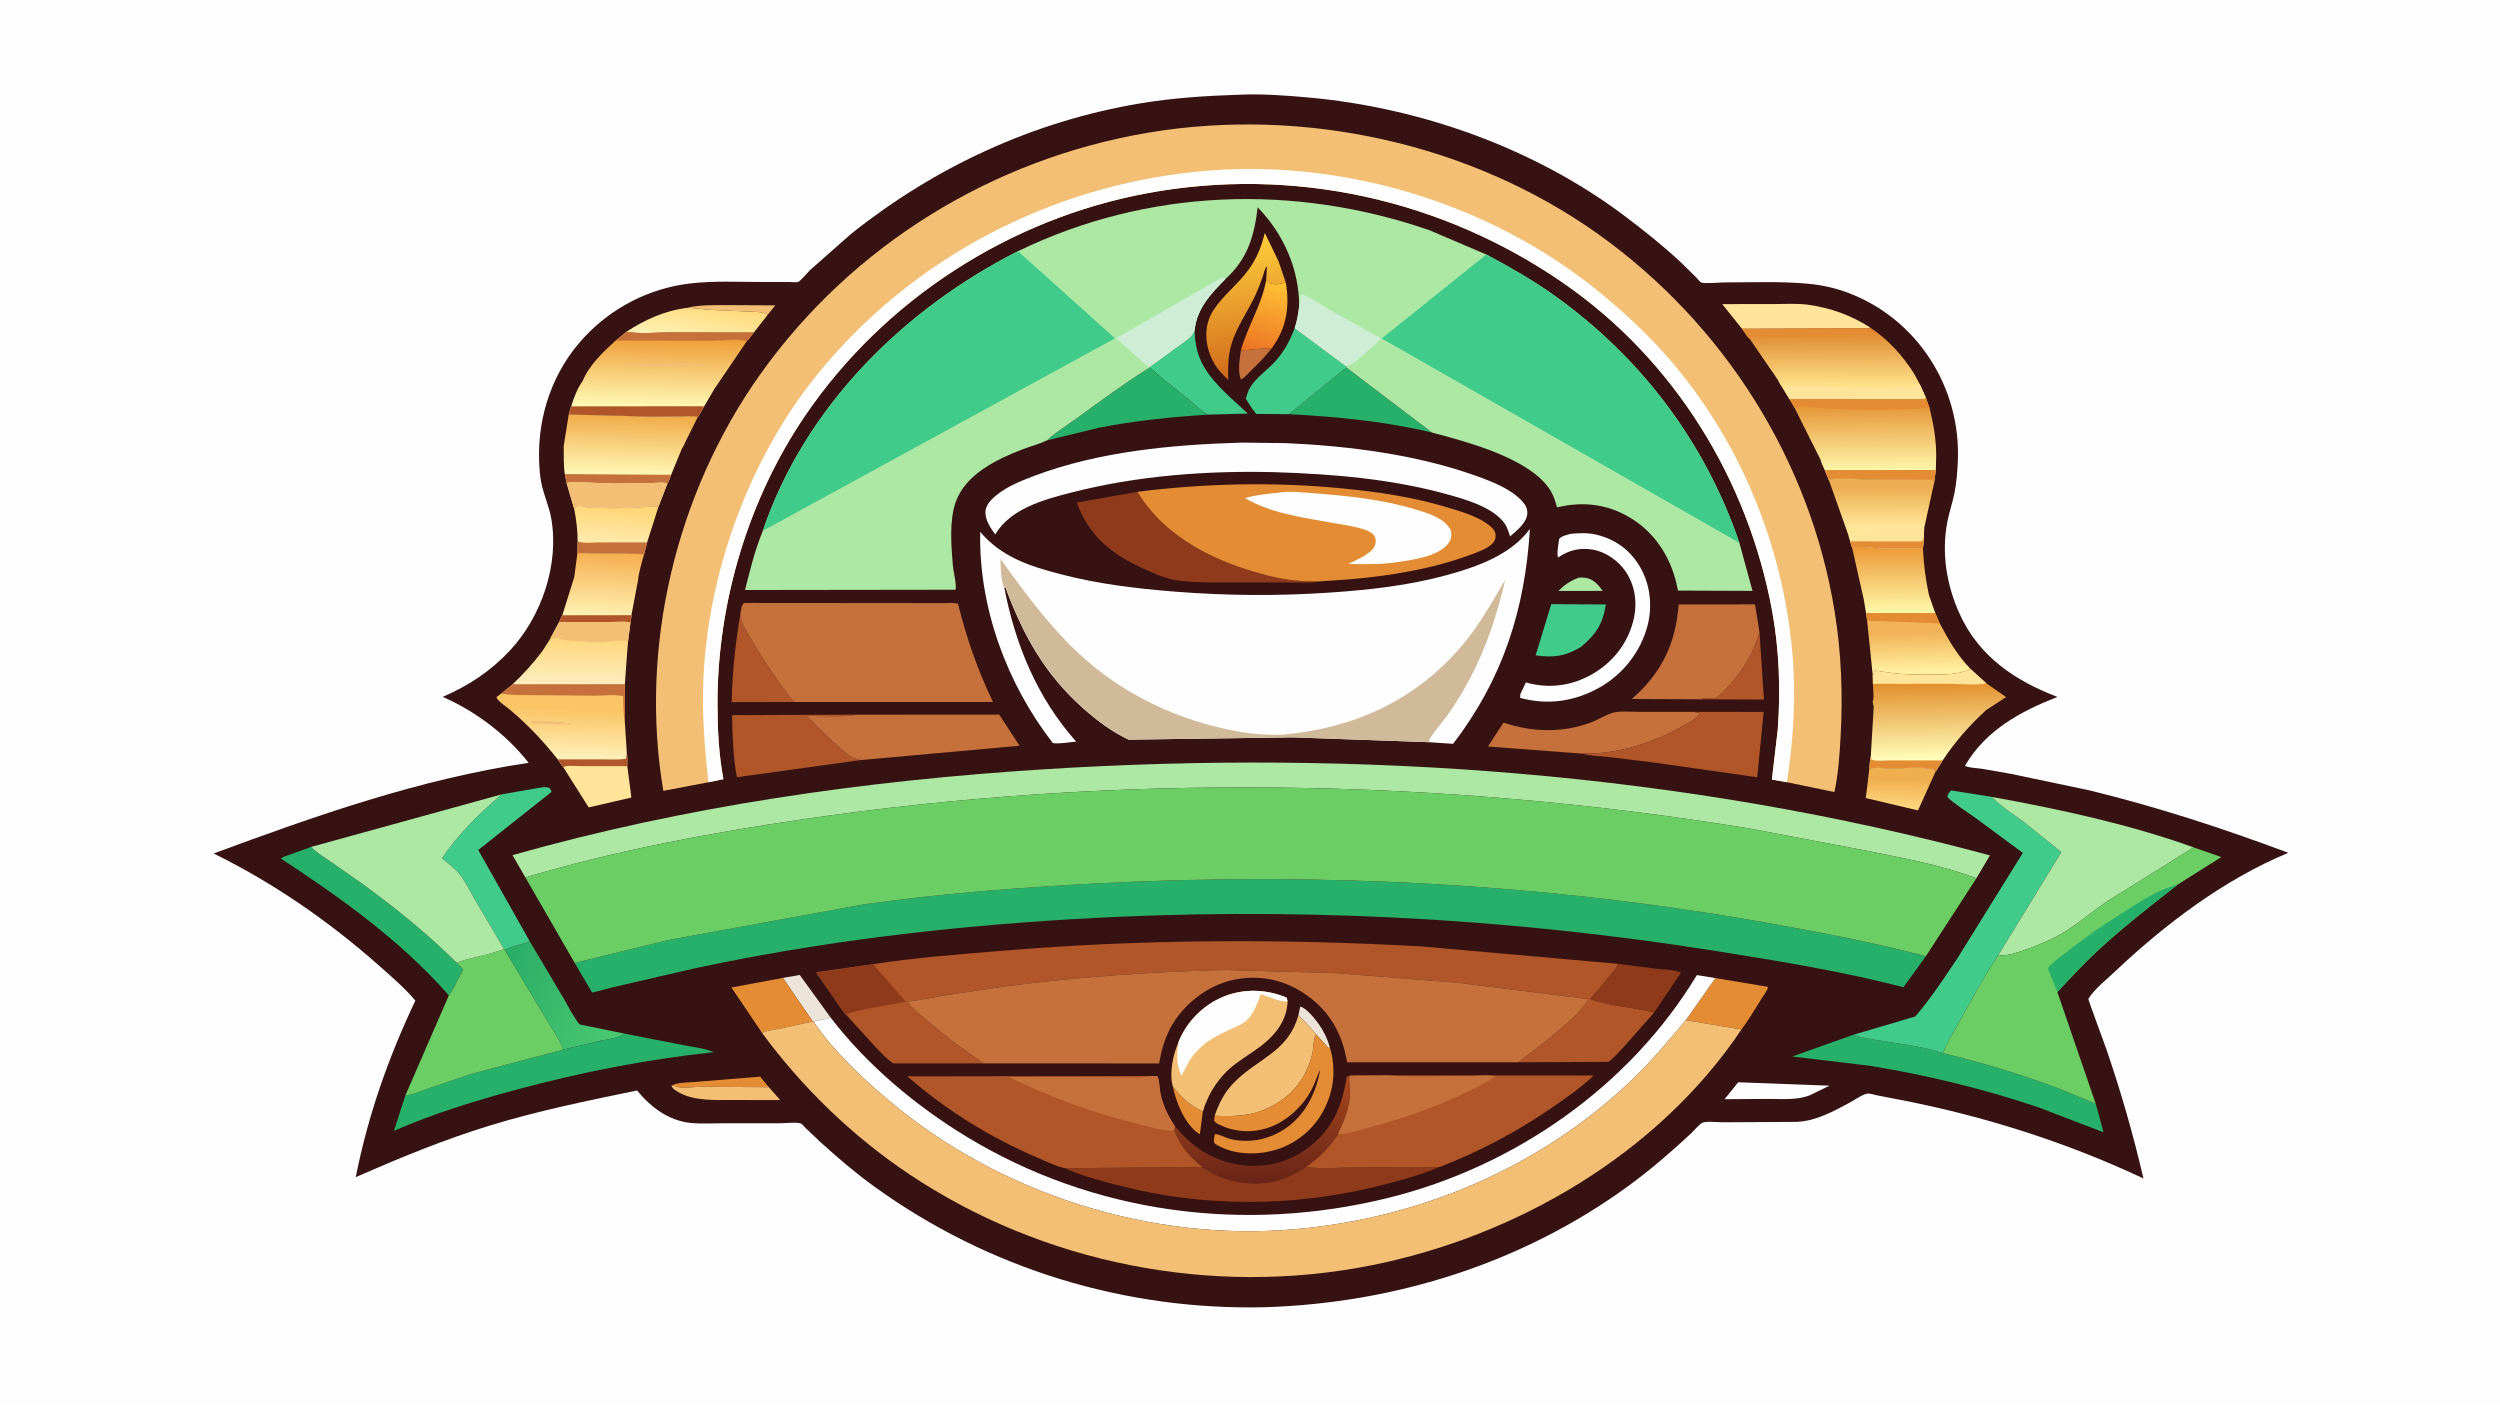 <svg version="1.1" xmlns="http://www.w3.org/2000/svg" style="display: block;" viewBox="0 0 2048 1152" width="1820" height="1024">
<defs>
	<linearGradient id="Gradient1" gradientUnits="userSpaceOnUse" x1="1029.93" y1="289.337" x2="1046.33" y2="230.695">
		<stop class="stop0" offset="0" stop-opacity="1" stop-color="rgb(235,115,35)"/>
		<stop class="stop1" offset="1" stop-opacity="1" stop-color="rgb(255,194,52)"/>
	</linearGradient>
	<linearGradient id="Gradient2" gradientUnits="userSpaceOnUse" x1="1553.27" y1="638.274" x2="1552.62" y2="660.516">
		<stop class="stop0" offset="0" stop-opacity="1" stop-color="rgb(240,175,78)"/>
		<stop class="stop1" offset="1" stop-opacity="1" stop-color="rgb(255,213,125)"/>
	</linearGradient>
	<linearGradient id="Gradient3" gradientUnits="userSpaceOnUse" x1="573.59" y1="249.591" x2="568.52" y2="278.775">
		<stop class="stop0" offset="0" stop-opacity="1" stop-color="rgb(255,219,125)"/>
		<stop class="stop1" offset="1" stop-opacity="1" stop-color="rgb(255,241,179)"/>
	</linearGradient>
	<linearGradient id="Gradient4" gradientUnits="userSpaceOnUse" x1="1036.83" y1="966.973" x2="1034.4" y2="891.238">
		<stop class="stop0" offset="0" stop-opacity="1" stop-color="rgb(106,37,24)"/>
		<stop class="stop1" offset="1" stop-opacity="1" stop-color="rgb(163,69,28)"/>
	</linearGradient>
	<linearGradient id="Gradient5" gradientUnits="userSpaceOnUse" x1="1028.02" y1="305.409" x2="1010.94" y2="195.909">
		<stop class="stop0" offset="0" stop-opacity="1" stop-color="rgb(208,106,27)"/>
		<stop class="stop1" offset="1" stop-opacity="1" stop-color="rgb(255,207,60)"/>
	</linearGradient>
	<linearGradient id="Gradient6" gradientUnits="userSpaceOnUse" x1="407.488" y1="797.785" x2="509.324" y2="841.599">
		<stop class="stop0" offset="0" stop-opacity="1" stop-color="rgb(41,173,103)"/>
		<stop class="stop1" offset="1" stop-opacity="1" stop-color="rgb(74,201,113)"/>
	</linearGradient>
	<linearGradient id="Gradient7" gradientUnits="userSpaceOnUse" x1="504.544" y1="415.585" x2="502.115" y2="444.216">
		<stop class="stop0" offset="0" stop-opacity="1" stop-color="rgb(255,214,119)"/>
		<stop class="stop1" offset="1" stop-opacity="1" stop-color="rgb(255,234,172)"/>
	</linearGradient>
	<linearGradient id="Gradient8" gradientUnits="userSpaceOnUse" x1="494.832" y1="452.464" x2="492.266" y2="504.541">
		<stop class="stop0" offset="0" stop-opacity="1" stop-color="rgb(246,174,78)"/>
		<stop class="stop1" offset="1" stop-opacity="1" stop-color="rgb(255,242,179)"/>
	</linearGradient>
	<linearGradient id="Gradient9" gradientUnits="userSpaceOnUse" x1="1550.76" y1="447.726" x2="1551.22" y2="501.283">
		<stop class="stop0" offset="0" stop-opacity="1" stop-color="rgb(236,152,53)"/>
		<stop class="stop1" offset="1" stop-opacity="1" stop-color="rgb(255,248,168)"/>
	</linearGradient>
	<linearGradient id="Gradient10" gradientUnits="userSpaceOnUse" x1="1570.03" y1="518.007" x2="1570.88" y2="548.94">
		<stop class="stop0" offset="0" stop-opacity="1" stop-color="rgb(242,179,87)"/>
		<stop class="stop1" offset="1" stop-opacity="1" stop-color="rgb(255,239,159)"/>
	</linearGradient>
	<linearGradient id="Gradient11" gradientUnits="userSpaceOnUse" x1="1542.99" y1="399.936" x2="1543.05" y2="431.035">
		<stop class="stop0" offset="0" stop-opacity="1" stop-color="rgb(237,175,82)"/>
		<stop class="stop1" offset="1" stop-opacity="1" stop-color="rgb(255,230,153)"/>
	</linearGradient>
	<linearGradient id="Gradient12" gradientUnits="userSpaceOnUse" x1="467.376" y1="522.151" x2="466.816" y2="560.667">
		<stop class="stop0" offset="0" stop-opacity="1" stop-color="rgb(255,214,123)"/>
		<stop class="stop1" offset="1" stop-opacity="1" stop-color="rgb(254,238,192)"/>
	</linearGradient>
	<linearGradient id="Gradient13" gradientUnits="userSpaceOnUse" x1="466.523" y1="580.374" x2="465.488" y2="619.226">
		<stop class="stop0" offset="0" stop-opacity="1" stop-color="rgb(251,196,100)"/>
		<stop class="stop1" offset="1" stop-opacity="1" stop-color="rgb(255,238,181)"/>
	</linearGradient>
	<linearGradient id="Gradient14" gradientUnits="userSpaceOnUse" x1="1586.68" y1="557.867" x2="1588.06" y2="622.063">
		<stop class="stop0" offset="0" stop-opacity="1" stop-color="rgb(226,140,40)"/>
		<stop class="stop1" offset="1" stop-opacity="1" stop-color="rgb(255,255,187)"/>
	</linearGradient>
	<linearGradient id="Gradient15" gradientUnits="userSpaceOnUse" x1="1502.44" y1="268.061" x2="1502.55" y2="317.095">
		<stop class="stop0" offset="0" stop-opacity="1" stop-color="rgb(221,129,40)"/>
		<stop class="stop1" offset="1" stop-opacity="1" stop-color="rgb(255,228,140)"/>
	</linearGradient>
	<linearGradient id="Gradient16" gradientUnits="userSpaceOnUse" x1="1527.82" y1="331.411" x2="1528.39" y2="384.587">
		<stop class="stop0" offset="0" stop-opacity="1" stop-color="rgb(229,149,53)"/>
		<stop class="stop1" offset="1" stop-opacity="1" stop-color="rgb(255,245,169)"/>
	</linearGradient>
	<linearGradient id="Gradient17" gradientUnits="userSpaceOnUse" x1="516.321" y1="339.443" x2="514.898" y2="388.505">
		<stop class="stop0" offset="0" stop-opacity="1" stop-color="rgb(241,170,70)"/>
		<stop class="stop1" offset="1" stop-opacity="1" stop-color="rgb(255,248,182)"/>
	</linearGradient>
	<linearGradient id="Gradient18" gradientUnits="userSpaceOnUse" x1="539.721" y1="276.337" x2="538.303" y2="333.713">
		<stop class="stop0" offset="0" stop-opacity="1" stop-color="rgb(239,157,54)"/>
		<stop class="stop1" offset="1" stop-opacity="1" stop-color="rgb(255,250,182)"/>
	</linearGradient>
</defs>
<path transform="translate(0,0)" fill="rgb(254,254,254)" d="M -0 -0 L 2048 0 L 2048 1152 L -0 1152 L -0 -0 z"/>
<path transform="translate(0,0)" fill="rgb(55,18,18)" d="M 1014.72 77.457 C 1033.42 76.579 1052.92 78.022 1071.56 79.689 C 1163.13 87.88 1256.7 121.064 1330.5 176.486 C 1346.38 188.413 1361.78 200.666 1376.35 214.189 L 1389.04 226.62 C 1390.08 227.665 1392.5 230.761 1393.6 231.252 C 1396.37 232.484 1408.44 231.222 1412.01 231.222 C 1435.26 231.223 1459.09 230.152 1482.25 232.396 C 1493.18 233.454 1504.15 235.995 1514.41 239.897 C 1570.8 261.357 1606.35 317.216 1603.87 377.255 C 1603.5 386.212 1602.8 395.505 1600.99 404.295 C 1599.39 412.029 1596.79 419.534 1595.28 427.292 C 1590.34 452.739 1594.6 478.949 1605.15 502.383 C 1621.02 537.603 1650.54 557.448 1685.45 570.775 C 1655.39 582.536 1626.44 598.149 1609.71 627.243 C 1613.26 628.983 1619.29 629.001 1623.25 629.582 L 1647.5 633.834 L 1710.92 647.149 C 1767.18 660.838 1820.48 678.267 1874.62 698.487 C 1822.06 720.194 1773.58 756.983 1732.48 795.838 C 1725.56 802.386 1715.82 810.045 1710.78 818.075 C 1710.46 818.587 1723.85 854.375 1725.67 859.7 C 1737.58 894.565 1747.58 929.363 1755.91 965.233 C 1692.34 935.388 1624.83 913.98 1555.92 900.697 L 1537.38 897.105 C 1535.41 896.716 1532.17 895.607 1530.22 895.695 C 1526.52 895.863 1518.93 901.13 1515.63 902.915 C 1502.11 910.245 1487.72 918.187 1472 918.896 L 1411.66 919.246 C 1407.69 919.255 1397.76 918.153 1394.59 919.62 C 1392.07 920.785 1387.84 925.985 1385.66 928.022 C 1369.17 943.442 1351.87 958.36 1333.6 971.664 C 1247.23 1034.56 1143.49 1067.19 1037.21 1070.71 C 922.019 1073.71 809.337 1039.26 716.015 971.746 C 700.407 960.456 685.681 947.812 671.436 934.85 L 660.085 924.07 C 659.231 923.239 657.231 920.731 656.232 920.301 C 652.874 918.857 643.39 920.054 639.235 920.057 L 591.698 920.062 C 583.474 920.053 574.742 920.604 566.583 919.859 C 547.947 918.158 533.358 907.09 521.869 893.169 C 481.21 901.6 440.775 909.802 401 921.995 C 363.355 933.535 327.45 948.396 291.441 964.16 C 301.513 913.387 318.103 866.31 340.251 819.575 C 331.529 809.148 320.627 799.865 310.458 790.86 C 269.489 754.578 224.141 723.205 175.003 699.037 C 259.386 667.827 343.657 638.112 433.07 624.759 C 414.864 601.658 389.604 582.463 362.648 570.761 C 384.033 561.454 401.882 549.778 417.871 532.605 C 443.686 504.88 458.373 461.861 451.489 424.109 C 449.885 415.309 446.297 407.125 444.108 398.5 C 442.381 391.7 441.891 384.424 441.65 377.438 C 440.366 340.1 453.019 303.486 478.691 276.039 C 501.386 251.774 531.714 236.203 564.7 232.148 C 584.32 229.736 604.909 230.887 624.696 230.868 L 646.167 230.855 C 648.133 230.854 652.106 231.384 653.89 230.853 C 655.294 230.436 662.085 222.56 663.548 221.166 L 697.019 191.597 C 766.005 136.533 846.217 99.376 933.479 84.647 C 960.417 80.1 987.457 78.354 1014.72 77.457 z"/>
<path transform="translate(0,0)" fill="rgb(237,228,217)" d="M 1063.61 831.591 L 1065.13 824.5 C 1070.01 825.309 1077.32 834.603 1080.13 838.5 C 1084.27 844.271 1087.54 850.97 1089.45 857.828 L 1088.37 858.446 L 1078.11 847.193 C 1073.66 841.495 1068.84 836.57 1063.61 831.591 z"/>
<path transform="translate(0,0)" fill="rgb(173,231,164)" d="M 1293.47 473.02 C 1295.22 472.949 1296.97 472.952 1298.71 473.201 C 1305.55 474.182 1309.01 478.732 1312.94 483.871 L 1298.56 483.967 L 1276.65 483.958 C 1281.76 478.829 1286.63 475.52 1293.47 473.02 z"/>
<path transform="translate(0,0)" fill="rgb(242,191,117)" d="M 562.904 252.061 C 572.776 249.626 583.049 249.859 593.151 249.799 L 635.147 250.023 L 629.045 257.519 C 624.451 255.21 618.551 255.364 613.529 255.083 L 583 253.797 C 576.166 253.388 569.885 252.207 562.904 252.061 z"/>
<path transform="translate(0,0)" fill="rgb(227,140,51)" d="M 960.735 889.691 C 967.654 898.895 974.808 905.485 985.418 910.294 L 982.916 929.04 L 982.309 928.717 C 970.579 921.171 963.374 902.696 960.735 889.691 z"/>
<path transform="translate(0,0)" fill="rgb(198,113,60)" d="M 1016.46 287.085 C 1024.53 286.515 1033.58 284.848 1041.57 285.51 C 1036.43 291.996 1030.73 297.739 1024.82 303.51 C 1022.3 305.979 1019.62 309.158 1016.5 310.802 C 1013.75 303.664 1015.6 294.49 1016.46 287.085 z"/>
<path transform="translate(0,0)" fill="rgb(227,140,51)" d="M 550.044 889.138 C 554.855 886.456 564.529 886.656 570.2 886.121 L 622.691 881.85 L 629.838 890.51 L 573.995 890.122 C 570.447 890.155 558.784 891.634 556 890.524 C 553.636 889.582 552.675 889.348 550.044 889.138 z"/>
<path transform="translate(0,0)" fill="rgb(237,228,217)" d="M 641.331 800.965 L 655.156 798.541 L 680.577 833.617 L 666.467 836.721 L 665.796 836.594 L 641.331 800.965 z"/>
<path transform="translate(0,0)" fill="rgb(242,191,117)" d="M 550.044 889.138 C 552.675 889.348 553.636 889.582 556 890.524 C 558.784 891.634 570.447 890.155 573.995 890.122 L 629.838 890.51 L 639.137 901.051 L 600.731 900.981 C 586.624 900.937 568.762 902.025 556.091 894.737 C 553.673 893.346 550.769 891.864 550.044 889.138 z"/>
<path transform="translate(0,0)" fill="rgb(254,254,254)" d="M 1423.92 886.464 L 1498.74 889.248 L 1482.54 897.142 C 1472.08 901.219 1459.66 900.096 1448.64 900.084 L 1412.75 900.334 L 1423.92 886.464 z"/>
<path transform="translate(0,0)" fill="rgb(177,86,40)" d="M 1441.43 518.204 L 1444.98 572.93 L 1394.23 572.73 L 1394.56 572.125 L 1405.58 571.819 C 1423.57 556.55 1433.91 540.439 1441.43 518.204 z"/>
<path transform="translate(0,0)" fill="url(#Gradient1)" d="M 1037.26 229.58 C 1041.05 232.352 1043.01 233.304 1047.85 232.475 L 1053.31 231.22 C 1056.61 250.615 1054.11 267.969 1042.41 284.36 L 1041.57 285.51 C 1033.58 284.848 1024.53 286.515 1016.46 287.085 C 1022.09 267.021 1033.27 250.353 1037.26 229.58 z"/>
<path transform="translate(0,0)" fill="rgb(255,228,154)" d="M 461.345 628.171 C 463.813 626.619 471.263 627.404 474.262 627.398 L 513.874 627.424 L 517.231 653.187 L 482.254 661.295 L 461.345 628.171 z"/>
<path transform="translate(0,0)" fill="url(#Gradient2)" d="M 1531.36 629.554 C 1537.03 628.18 1543.51 629.388 1549.33 629.385 C 1560.42 629.378 1573.18 627.672 1584 630.074 L 1585.67 631.831 L 1571.2 663.747 L 1528.46 653.62 L 1531.36 629.554 z"/>
<path transform="translate(0,0)" fill="rgb(177,86,40)" d="M 650.658 574.915 L 599.411 575.028 C 599.843 550.43 602.478 527.283 606.454 502.996 C 606.576 509.529 611.454 516.542 614.6 522.129 C 621.93 535.145 629.942 547.456 638.74 559.515 C 642.458 564.611 646.261 570.407 650.658 574.915 z"/>
<path transform="translate(0,0)" fill="rgb(227,140,51)" d="M 1405.22 801.111 L 1448.35 808.284 C 1448.06 811.115 1444.48 815.7 1442.92 818.162 C 1437.68 826.45 1432.54 835.428 1426.62 843.213 L 1380.97 835.613 L 1405.22 801.111 z"/>
<path transform="translate(0,0)" fill="url(#Gradient3)" d="M 512.985 271.783 C 527.926 261.873 544.941 254.196 562.904 252.061 C 569.885 252.207 576.166 253.388 583 253.797 L 613.529 255.083 C 618.551 255.364 624.451 255.21 629.045 257.519 L 617.489 272.362 L 548.619 272.24 C 537.008 272.294 524.411 273.49 512.985 271.783 z"/>
<path transform="translate(0,0)" fill="rgb(65,203,139)" d="M 1270.77 494.796 L 1315.51 495.007 C 1313.02 511.12 1307.49 519.351 1295.18 529.797 C 1282.26 537.528 1272.64 538.911 1258.02 536.671 L 1270.77 494.796 z"/>
<path transform="translate(0,0)" fill="rgb(227,140,51)" d="M 624.226 845.973 L 599.188 808.815 L 641.331 800.965 L 665.796 836.594 L 638.684 842.585 C 634.437 843.417 627.963 843.986 624.226 845.973 z"/>
<path transform="translate(0,0)" fill="rgb(143,58,26)" d="M 1325.22 789.406 L 1357.63 793.529 C 1363.51 794.22 1371.75 794.306 1377.15 796.599 L 1355.02 829.382 C 1338.09 824.83 1318.59 824.313 1302.42 818.151 C 1308.34 812.035 1313.8 805.111 1319.2 798.517 C 1321.47 795.745 1324.38 792.957 1325.22 789.406 z"/>
<path transform="translate(0,0)" fill="rgb(255,228,154)" d="M 1427.07 269.229 L 1410.86 249 L 1454.45 248.929 C 1463.15 248.915 1472.46 248.314 1481.07 249.49 C 1499.45 251.997 1516.19 258.029 1531.82 268.011 L 1531.93 268.929 L 1427.07 269.229 z"/>
<path transform="translate(0,0)" fill="rgb(65,203,139)" d="M 942.026 300.4 L 968.49 281.16 C 972.717 277.876 976.933 275.562 978.638 270.423 C 978.902 294.65 989.264 307.43 1005.92 323.738 L 1022.23 338.642 L 990.247 339.508 C 985.463 338.615 979.109 331.613 975.295 328.438 C 964.206 319.207 952.461 310.615 941.832 300.867 L 942.026 300.4 z"/>
<path transform="translate(0,0)" fill="url(#Gradient4)" d="M 962.269 922.143 C 976.304 939.19 992.826 950.518 1015.04 954.003 C 1034.81 957.105 1054.75 952.609 1070.87 940.69 C 1091.49 925.453 1099.4 906.558 1103.19 882 L 1105.89 880.982 C 1104.76 884.936 1106.1 889.667 1106.15 893.768 C 1106.31 906.068 1101.25 917.821 1096.19 928.772 C 1089.19 939.702 1080.56 948.419 1069.87 955.772 C 1060.69 961.774 1051.52 966.462 1040.57 968.313 C 1021.17 971.592 1000.86 967.237 984.858 955.814 C 974.396 947.246 967.042 938.574 961.839 925.909 L 962.269 922.143 z"/>
<path transform="translate(0,0)" fill="url(#Gradient5)" d="M 1037.9 217.863 C 1036 219.9 1035.61 222.968 1034.72 225.55 C 1032.96 230.657 1031.08 235.823 1028.85 240.743 C 1022.29 255.226 1012.46 268.047 1008.3 283.628 C 1005.81 292.926 1006 301.488 1006.14 311.041 C 1002.49 307.633 998.47 303.628 995.795 299.388 C 987.076 285.571 984.942 267.816 994.233 253.667 C 1002.19 241.543 1014.39 232.538 1022.9 220.712 C 1029.51 211.536 1033.55 201.586 1036.12 190.631 L 1047.3 213.728 L 1053.31 231.22 L 1047.85 232.475 C 1043.01 233.304 1041.05 232.352 1037.26 229.58 L 1037.9 217.863 z"/>
<path transform="translate(0,0)" fill="url(#Gradient6)" d="M 433.89 770.82 L 461.696 817.713 C 465.823 824.661 469.678 832.83 474.764 839.046 L 511.85 846.664 C 506.242 850.425 497.706 851.203 491.135 852.654 L 461.283 859.69 C 459.481 853.212 453.775 845.416 450.399 839.567 L 413.432 778.14 C 419.369 774.427 427.443 773.919 433.89 770.82 z"/>
<path transform="translate(0,0)" fill="url(#Gradient7)" d="M 470.375 416.727 L 473.25 414.286 C 476.082 414.039 476.252 413.816 478.49 415.5 L 479.5 414.614 C 481.609 416.336 487.567 415.841 490.317 415.916 C 503.251 416.266 515.771 416.203 528.683 415.102 C 532.378 414.672 535.767 414.378 539.48 414.748 L 530.13 444.176 L 527.71 453.787 L 473.037 452.879 L 473.21 443.305 C 473.248 434.217 472.053 425.637 470.375 416.727 z"/>
<path transform="translate(0,0)" fill="rgb(198,113,60)" d="M 473.21 443.305 C 477.62 445.191 485.264 444.218 490.141 444.206 L 530.13 444.176 L 527.71 453.787 L 473.037 452.879 L 473.21 443.305 z"/>
<path transform="translate(0,0)" fill="rgb(39,176,105)" d="M 1102.97 300.914 L 1173.17 354.216 C 1134.55 345.01 1095.45 341.213 1055.9 339.166 L 1102.97 300.914 z"/>
<path transform="translate(0,0)" fill="url(#Gradient8)" d="M 473.037 452.879 L 527.71 453.787 C 525.742 460.456 523.371 468.374 522.665 475.253 L 517.249 503.895 L 460.603 503.997 L 470.428 472.599 L 473.037 452.879 z"/>
<path transform="translate(0,0)" fill="rgb(39,176,105)" d="M 941.832 300.867 C 952.461 310.615 964.206 319.207 975.295 328.438 C 979.109 331.613 985.463 338.615 990.247 339.508 C 959.718 341.348 929.751 344.45 899.712 350.371 L 857.824 360.579 C 864.332 354.14 873.701 348.563 881.159 343.142 C 900.906 328.792 921.128 313.762 941.832 300.867 z"/>
<path transform="translate(0,0)" fill="rgb(242,191,117)" d="M 995.041 913.89 C 998.404 904.299 1002.52 895.694 1009.5 888.167 C 1029.13 866.97 1055.01 862.566 1063.61 831.591 C 1068.84 836.57 1073.66 841.495 1078.11 847.193 L 1077.62 848.224 C 1075.84 852.356 1076.11 858.805 1075 863.385 C 1070.06 883.822 1057.46 899.121 1038.32 907.829 C 1023.79 914.437 1010.59 914.518 995.041 913.89 z"/>
<path transform="translate(0,0)" fill="url(#Gradient9)" d="M 1517.33 448.92 C 1523.37 446.731 1533.23 448.845 1539.64 449.06 L 1575.29 449.32 C 1575.91 462.459 1577.41 474.524 1580.22 487.391 L 1585.35 502.049 L 1528.65 502.018 L 1526.7 490.396 L 1517.33 448.92 z"/>
<path transform="translate(0,0)" fill="rgb(65,203,139)" d="M 1060.6 268.689 L 1102.97 300.157 L 1102.97 300.914 L 1055.9 339.166 L 1029.09 338.923 C 1025.8 334.95 1023.19 330.824 1020.54 326.418 C 1021.59 323.222 1022.59 319.584 1024.4 316.724 C 1029.37 308.843 1039.18 302.256 1045.42 295.063 C 1052.49 286.908 1056.83 278.673 1060.6 268.689 z"/>
<path transform="translate(0,0)" fill="rgb(254,254,254)" d="M 1286.81 437.168 C 1293.42 436.528 1300.75 436.238 1307.26 437.754 C 1322.7 441.352 1334.8 449.87 1343.01 463.431 C 1351.85 478.045 1353.95 496.064 1349.62 512.539 C 1344.09 533.542 1329.76 551.951 1310.92 562.722 C 1290.34 574.479 1268.27 577.758 1245.33 571.594 L 1245.44 568.5 L 1250 558.86 L 1253.5 559.846 C 1272.54 564.182 1290.9 560.76 1307.38 550.302 C 1323.35 540.173 1334.59 524.486 1338.57 505.998 C 1341.39 492.939 1339.27 479.378 1331.83 468.164 C 1326.03 459.421 1315.48 451.996 1305.08 450.161 C 1294.44 448.286 1285.18 450.504 1276.36 456.558 C 1275.14 453.128 1276.85 445.333 1277.19 441.5 C 1279.12 438.784 1283.69 438.089 1286.81 437.168 z"/>
<path transform="translate(0,0)" fill="rgb(227,140,51)" d="M 995.041 913.89 C 1010.59 914.518 1023.79 914.437 1038.32 907.829 C 1057.46 899.121 1070.06 883.822 1075 863.385 C 1076.11 858.805 1075.84 852.356 1077.62 848.224 L 1078.11 847.193 L 1088.37 858.446 L 1089.45 857.828 C 1094.75 876.026 1092.82 894.026 1083.62 910.742 C 1075.11 926.181 1060.33 937.671 1043.34 942.291 C 1028.77 946.256 1010.59 945.689 997.215 937.961 C 995.984 937.25 994.927 936.85 994.543 935.331 C 994.092 933.545 994.858 930.809 995.168 929 C 997.819 928.467 1004.54 932.143 1007.7 932.904 C 1031.65 938.673 1055.98 927.98 1069.39 907.694 C 1075.79 898.01 1079.55 887.409 1081.52 876.024 C 1078.82 881.553 1077.08 887.484 1074.22 892.922 C 1067.21 906.259 1054.01 918.369 1039.79 923.386 C 1026.3 928.145 1011.89 927.506 998.961 921.241 C 997.089 920.335 995.906 919.681 994.64 918 L 995.041 913.89 z"/>
<path transform="translate(0,0)" fill="url(#Gradient10)" d="M 1528.65 502.018 L 1585.35 502.049 L 1589.07 510.576 C 1596.18 523.989 1603.6 536.984 1614.32 547.906 C 1603.97 552.733 1593.71 552.472 1582.54 552.571 C 1571.71 552.668 1561.22 552.599 1550.44 551.36 C 1548.92 551.185 1536.36 549.169 1536.27 549.215 C 1535.81 549.472 1534.5 552.042 1534.12 552.644 L 1529.54 508.305 L 1528.65 502.018 z"/>
<path transform="translate(0,0)" fill="rgb(227,140,51)" d="M 1528.65 502.018 L 1585.35 502.049 L 1589.07 510.576 L 1529.54 508.305 L 1528.65 502.018 z"/>
<path transform="translate(0,0)" fill="rgb(198,113,60)" d="M 1296.3 617.248 L 1218.94 611.368 L 1231.65 591.842 C 1255.57 599.753 1280.1 600.487 1303.83 591.479 C 1309.65 589.27 1317.7 584.085 1323.46 583.215 C 1329.64 582.28 1337.1 583.04 1343.4 583.027 L 1387.42 582.998 L 1392.5 584.058 C 1390.63 589.454 1371.99 598.244 1366.47 600.914 C 1345.74 610.955 1320.34 617.826 1297.28 617.056 C 1296.61 617.033 1296.87 616.99 1296.3 617.248 z"/>
<path transform="translate(0,0)" fill="rgb(177,86,40)" d="M 705.159 622.507 L 603.712 636.518 C 600.467 620.088 600.086 602.443 599.703 585.722 L 700.75 585.309 C 697.761 587.455 666.869 586.301 660.866 586.314 C 669.764 595.354 678.526 604.224 688.112 612.544 C 693.275 617.025 698.155 621.71 705.159 622.507 z"/>
<path transform="translate(0,0)" fill="rgb(39,176,105)" d="M 367.71 815.265 C 328.634 770.67 279.427 735.511 230.136 703.209 C 231.091 701.912 234.264 701.152 235.831 700.557 L 254.897 693.645 C 259.706 698.67 265.821 702.286 271.554 706.169 L 296.267 723.429 C 323.586 743.353 349.953 764.518 373.96 788.403 L 379.555 794.117 C 375.456 800.801 372.318 809.155 367.71 815.265 z"/>
<path transform="translate(0,0)" fill="rgb(65,203,139)" d="M 410.978 650.591 L 440.249 645.49 C 443.843 645.015 447.145 643.924 450.421 645.58 L 451.884 648.5 L 391.778 696.188 L 433.89 770.82 C 427.443 773.919 419.369 774.427 413.432 778.14 L 412.787 777.182 L 388.68 736.176 C 384.767 729.536 381.082 721.515 376.14 715.642 C 372.221 710.984 366.738 706.953 362.104 702.989 C 374.638 683.698 393.539 665.467 410.978 650.591 z"/>
<path transform="translate(0,0)" fill="url(#Gradient11)" d="M 1498.21 393.097 C 1502.57 391.52 1507.38 392.019 1511.95 392.047 L 1539 392.778 L 1583 393.025 L 1584.58 394.734 L 1576.28 432.467 L 1575.96 440.844 L 1575.29 449.32 L 1539.64 449.06 C 1533.23 448.845 1523.37 446.731 1517.33 448.92 L 1515.74 443.398 L 1514.29 438.522 L 1498.21 393.097 z"/>
<path transform="translate(0,0)" fill="rgb(255,228,154)" d="M 1514.29 438.522 C 1533.75 432.032 1555.9 434.074 1576.28 432.467 L 1575.96 440.844 L 1575.29 449.32 L 1539.64 449.06 C 1533.23 448.845 1523.37 446.731 1517.33 448.92 L 1515.74 443.398 L 1514.29 438.522 z"/>
<path transform="translate(0,0)" fill="rgb(227,140,51)" d="M 1575.96 440.844 L 1575.29 449.32 L 1539.64 449.06 C 1533.23 448.845 1523.37 446.731 1517.33 448.92 L 1515.74 443.398 L 1574.08 443.409 L 1575.96 440.844 z"/>
<path transform="translate(0,0)" fill="url(#Gradient12)" d="M 460.603 503.997 L 517.249 503.895 C 517.147 504.74 516.812 509.621 516.468 509.954 L 514.462 525.764 L 513.441 538.67 L 511.863 560.631 L 419.698 560.663 C 428.832 552.041 436.774 543.203 444.35 533.178 L 450.266 523.959 L 458.068 509.391 L 460.603 503.997 z"/>
<path transform="translate(0,0)" fill="rgb(242,191,117)" d="M 460.603 503.997 L 517.249 503.895 C 517.147 504.74 516.812 509.621 516.468 509.954 L 514.462 525.764 C 510.034 523.474 500.085 525.375 494.875 525.732 C 486.077 526.334 477.785 525.466 469.078 524.691 C 465.119 524.339 462.097 524.741 458.431 522.868 C 456.768 522.018 452.261 523.522 450.266 523.959 L 458.068 509.391 L 460.603 503.997 z"/>
<path transform="translate(0,0)" fill="rgb(177,86,40)" d="M 460.603 503.997 L 517.249 503.895 C 517.147 504.74 516.812 509.621 516.468 509.954 C 512.505 508.315 504.444 509.374 500.022 509.375 L 458.068 509.391 L 460.603 503.997 z"/>
<path transform="translate(0,0)" fill="rgb(177,86,40)" d="M 1387.42 582.998 L 1444.78 583.074 L 1439.49 636.577 L 1354.47 624.455 L 1316.93 619.901 C 1310.41 619.167 1302.5 619.164 1296.3 617.248 C 1296.87 616.99 1296.61 617.033 1297.28 617.056 C 1320.34 617.826 1345.74 610.955 1366.47 600.914 C 1371.99 598.244 1390.63 589.454 1392.5 584.058 L 1387.42 582.998 z"/>
<path transform="translate(0,0)" fill="rgb(198,113,60)" d="M 700.75 585.309 L 818.516 585.246 L 835.236 610.764 L 705.159 622.507 C 698.155 621.71 693.275 617.025 688.112 612.544 C 678.526 604.224 669.764 595.354 660.866 586.314 C 666.869 586.301 697.761 587.455 700.75 585.309 z"/>
<path transform="translate(0,0)" fill="rgb(143,58,26)" d="M 1081.32 476.115 C 1072.3 478.053 1062.16 476.85 1052.94 476.996 L 991.052 477.003 C 981.773 476.663 971.734 476.712 962.625 475.063 C 953.464 473.406 943.278 468.717 934.804 464.819 C 909.497 453.181 891.94 438.291 882.035 411.548 L 931.731 402.739 C 954.879 441.201 997.619 461.171 1039.67 471.681 C 1054.01 475.264 1066.59 476.374 1081.32 476.115 z"/>
<path transform="translate(0,0)" fill="rgb(39,176,105)" d="M 1518.27 847.541 C 1524.77 850.12 1532.3 850.95 1539.17 852.152 C 1556.24 855.142 1575.27 856.907 1591.67 862.647 C 1623.2 870.179 1653.89 879.471 1684.3 890.722 L 1716.83 904.029 L 1723.2 927.427 L 1669.61 906.9 C 1624.89 891.766 1578.17 880.501 1531.57 872.914 L 1468.22 865.344 L 1518.27 847.541 z"/>
<path transform="translate(0,0)" fill="rgb(242,191,117)" d="M 965.364 853.818 L 965.785 852.656 C 972.508 836.342 986.155 822.861 1002.48 816.249 C 1019.16 809.494 1037.52 810.172 1054 817.141 L 1054.81 820.102 C 1054.21 833.485 1047.92 843.524 1038.27 852.34 C 1030.3 859.628 1020.7 864.886 1012.1 871.38 C 999.129 881.183 990.065 894.79 985.418 910.294 C 974.808 905.485 967.654 898.895 960.735 889.691 C 957.74 878.899 960.949 863.709 965.364 853.818 z"/>
<path transform="translate(0,0)" fill="rgb(254,254,254)" d="M 965.364 853.818 L 965.785 852.656 C 972.508 836.342 986.155 822.861 1002.48 816.249 C 1019.16 809.494 1037.52 810.172 1054 817.141 L 1054.81 820.102 C 1049.46 821.185 1038.57 815.989 1032.9 814.227 C 1030.16 821.438 1027.45 829.401 1022.02 835.073 C 1018.46 838.791 1012.62 840.838 1007.99 843.007 C 999.821 846.839 991.625 850.71 984.794 856.761 C 980.711 860.378 976.765 864.549 974.027 869.283 C 971.818 873.103 970.267 877.517 967.734 881.091 C 963.575 870.656 963.973 864.744 965.364 853.818 z"/>
<path transform="translate(0,0)" fill="rgb(143,58,26)" d="M 984.858 955.814 C 1000.86 967.237 1021.17 971.592 1040.57 968.313 C 1051.52 966.462 1060.69 961.774 1069.87 955.772 C 1082.8 957.69 1097.52 956.274 1110.62 956.203 L 1179.27 955.885 C 1161.93 963.105 1143.89 967.861 1125.68 972.267 C 1058.31 988.563 986.51 988.729 919.229 971.703 C 904.555 967.99 889.678 964.081 875.653 958.305 L 872.705 956.921 L 984.858 955.814 z"/>
<path transform="translate(0,0)" fill="rgb(198,113,60)" d="M 1394.23 572.73 L 1336.74 572.488 C 1361.24 551.294 1372.73 527.06 1375.18 494.997 L 1437.72 494.947 L 1441.43 518.204 C 1433.91 540.439 1423.57 556.55 1405.58 571.819 L 1394.56 572.125 L 1394.23 572.73 z"/>
<path transform="translate(0,0)" fill="rgb(39,176,105)" d="M 511.85 846.664 L 560 856.061 C 567.99 857.664 577.299 858.544 584.737 861.803 C 530.436 867.543 476.141 878.18 423.446 892.39 C 389.467 901.554 354.991 912.111 322.714 926.249 L 332.119 897.161 C 337.845 896.765 344.368 893.741 349.854 891.876 L 385.895 879.674 L 461.283 859.69 L 491.135 852.654 C 497.706 851.203 506.242 850.425 511.85 846.664 z"/>
<path transform="translate(0,0)" fill="url(#Gradient13)" d="M 410.467 568.06 L 419.698 560.663 L 511.863 560.631 L 511.863 591.391 L 513.512 616.808 C 514.087 620.445 514.078 623.752 513.874 627.424 L 474.262 627.398 C 471.263 627.404 463.813 626.619 461.345 628.171 C 460.907 628.079 457.466 622.752 456.909 621.955 C 444.765 606.651 432.111 593.212 417.082 580.719 C 414.522 578.591 407.228 573.94 406.747 570.911 L 410.467 568.06 z"/>
<path transform="translate(0,0)" fill="rgb(242,191,117)" d="M 440 590.445 L 462.233 591.195 L 461.323 592.326 L 468.239 592.752 L 466.5 593.51 L 455.5 593.254 C 449.016 592.39 442.333 592.912 435.75 592.495 L 435.5 590.519 L 440 590.445 z"/>
<path transform="translate(0,0)" fill="rgb(177,86,40)" d="M 513.512 616.808 C 514.087 620.445 514.078 623.752 513.874 627.424 L 474.262 627.398 C 471.263 627.404 463.813 626.619 461.345 628.171 C 460.907 628.079 457.466 622.752 456.909 621.955 L 492.533 621.944 C 499.171 621.936 506.215 622.399 512.789 621.5 L 513.512 616.808 z"/>
<path transform="translate(0,0)" fill="rgb(198,113,60)" d="M 410.467 568.06 L 419.698 560.663 L 511.863 560.631 L 511.863 591.391 C 510.429 584.787 510.798 576.902 510.502 570.096 C 503.603 568.576 494.176 569.77 487.018 569.786 L 440.33 569.353 C 430.866 569.217 420.947 569.629 411.582 568.234 L 410.467 568.06 z"/>
<path transform="translate(0,0)" fill="url(#Gradient14)" d="M 1534.12 552.644 C 1534.5 552.042 1535.81 549.472 1536.27 549.215 C 1536.36 549.169 1548.92 551.185 1550.44 551.36 C 1561.22 552.599 1571.71 552.668 1582.54 552.571 C 1593.71 552.472 1603.97 552.733 1614.32 547.906 L 1627.26 559.659 L 1643.42 570.915 C 1641.89 571.867 1627.19 581.523 1627.1 581.508 C 1613.15 594.331 1601.95 607.008 1591.41 622.816 L 1585.83 631.802 L 1585.67 631.831 L 1584 630.074 C 1573.18 627.672 1560.42 629.378 1549.33 629.385 C 1543.51 629.388 1537.03 628.18 1531.36 629.554 C 1531.63 626.114 1531.8 622.647 1532.55 619.27 L 1534.96 578.78 L 1534.04 574.922 C 1535.51 571.871 1534.33 563.715 1534.26 560.089 L 1534.12 552.644 z"/>
<path transform="translate(0,0)" fill="rgb(227,140,51)" d="M 1531.36 629.554 C 1531.63 626.114 1531.8 622.647 1532.55 619.27 L 1532.97 622 C 1536.53 623.776 1544.63 622.764 1548.84 622.752 L 1591.41 622.816 L 1585.83 631.802 L 1585.67 631.831 L 1584 630.074 C 1573.18 627.672 1560.42 629.378 1549.33 629.385 C 1543.51 629.388 1537.03 628.18 1531.36 629.554 z"/>
<path transform="translate(0,0)" fill="rgb(255,228,154)" d="M 1534.12 552.644 C 1534.5 552.042 1535.81 549.472 1536.27 549.215 C 1536.36 549.169 1548.92 551.185 1550.44 551.36 C 1561.22 552.599 1571.71 552.668 1582.54 552.571 C 1593.71 552.472 1603.97 552.733 1614.32 547.906 L 1627.26 559.659 C 1618.35 561.575 1606.33 560.008 1597.11 560.028 L 1534.26 560.089 L 1534.12 552.644 z"/>
<path transform="translate(0,0)" fill="url(#Gradient15)" d="M 1531.82 268.011 C 1546.78 278.018 1558.64 291.005 1568.17 306.176 L 1572.74 314.71 L 1577.88 326.117 C 1574.28 327.503 1570.17 327.013 1566.37 327.021 L 1545.7 327.032 L 1466.04 327.001 L 1460.12 317.267 C 1458.53 315.653 1457.49 313.028 1456.4 311.025 L 1433.19 277.197 C 1431.88 276.663 1428.16 270.687 1427.07 269.229 L 1531.93 268.929 L 1531.82 268.011 z"/>
<path transform="translate(0,0)" fill="rgb(227,140,51)" d="M 1427.07 269.229 L 1531.93 268.929 C 1530.67 269.502 1529.6 270.116 1528.18 270.005 C 1530.65 272.167 1531.42 270.357 1533.75 271.25 C 1534.54 271.554 1536.71 274.558 1537.47 275.412 C 1536.49 275.304 1535.86 275.17 1534.95 274.817 C 1532.77 273.975 1529.88 275.19 1528 274.5 C 1526.88 274.089 1527.15 273.358 1525.81 273.755 C 1524.47 274.154 1523.24 274.565 1521.82 274.526 C 1520.85 274.499 1520.47 274.542 1519.57 274.738 C 1509.83 276.865 1498.14 275.855 1488.14 275.951 L 1451.28 276.572 C 1446.48 276.501 1441.16 275.204 1436.5 275.476 C 1435.19 275.553 1434.02 276.201 1433.19 277.197 C 1431.88 276.663 1428.16 270.687 1427.07 269.229 z"/>
<path transform="translate(0,0)" fill="rgb(255,228,154)" d="M 1460.12 317.267 C 1463.38 314.682 1526.14 317.422 1536.4 317.366 C 1540.14 317.345 1546.07 318.359 1549.5 317.18 C 1552.46 316.162 1556.25 316.699 1559.39 316.444 C 1561.43 316.278 1567.08 317.14 1568.5 316.51 C 1570.06 315.819 1570.79 315.191 1572.74 314.71 L 1577.88 326.117 C 1574.28 327.503 1570.17 327.013 1566.37 327.021 L 1545.7 327.032 L 1466.04 327.001 L 1460.12 317.267 z"/>
<path transform="translate(0,0)" fill="url(#Gradient16)" d="M 1577.88 326.117 L 1580.73 334.162 C 1583.89 347.153 1586.18 359.884 1586.13 373.306 L 1585.83 384.867 L 1584.58 394.734 L 1583 393.025 L 1539 392.778 L 1511.95 392.047 C 1507.38 392.019 1502.57 391.52 1498.21 393.097 L 1498.15 393.079 L 1494.8 384.958 L 1492.07 378.874 C 1491.91 376.763 1489.12 372.138 1488.18 370.066 L 1470.21 334.117 L 1466.04 327.001 L 1545.7 327.032 L 1566.37 327.021 C 1570.17 327.013 1574.28 327.503 1577.88 326.117 z"/>
<path transform="translate(0,0)" fill="rgb(227,140,51)" d="M 1494.8 384.958 L 1585.83 384.867 L 1584.58 394.734 L 1583 393.025 L 1539 392.778 L 1511.95 392.047 C 1507.38 392.019 1502.57 391.52 1498.21 393.097 L 1498.15 393.079 L 1494.8 384.958 z"/>
<path transform="translate(0,0)" fill="rgb(227,140,51)" d="M 1577.88 326.117 L 1580.73 334.162 C 1550.89 335.826 1521.61 336.371 1491.74 334.107 C 1486.35 333.699 1474.14 330.792 1470.21 334.117 L 1466.04 327.001 L 1545.7 327.032 L 1566.37 327.021 C 1570.17 327.013 1574.28 327.503 1577.88 326.117 z"/>
<path transform="translate(0,0)" fill="url(#Gradient17)" d="M 465.888 339.402 L 532.169 341.13 L 557.648 340.948 C 562.172 340.91 567.307 340.392 571.723 341.298 L 561.222 362.35 C 560.755 363.281 559.464 366.66 558.704 367.139 L 549.807 388.796 C 549.367 389.873 547.345 395.729 546.712 396.054 L 539.48 414.748 C 535.767 414.378 532.378 414.672 528.683 415.102 C 515.771 416.203 503.251 416.266 490.317 415.916 C 487.567 415.841 481.609 416.336 479.5 414.614 L 478.49 415.5 C 476.252 413.816 476.082 414.039 473.25 414.286 L 470.375 416.727 L 464.262 395.922 L 462.708 388.247 C 461.522 380.78 461.919 372.697 461.803 365.125 L 465.888 339.402 z"/>
<path transform="translate(0,0)" fill="rgb(198,113,60)" d="M 462.708 388.247 L 549.807 388.796 C 549.367 389.873 547.345 395.729 546.712 396.054 C 543.805 394.56 538.319 395.497 535 395.545 L 503 395.963 L 475.577 394.997 C 471.633 394.859 467.717 393.937 464.262 395.922 L 462.708 388.247 z"/>
<path transform="translate(0,0)" fill="rgb(242,191,117)" d="M 464.262 395.922 C 467.717 393.937 471.633 394.859 475.577 394.997 L 503 395.963 L 535 395.545 C 538.319 395.497 543.805 394.56 546.712 396.054 L 539.48 414.748 C 535.767 414.378 532.378 414.672 528.683 415.102 C 515.771 416.203 503.251 416.266 490.317 415.916 C 487.567 415.841 481.609 416.336 479.5 414.614 L 478.49 415.5 C 476.252 413.816 476.082 414.039 473.25 414.286 L 470.375 416.727 L 464.262 395.922 z"/>
<path transform="translate(0,0)" fill="rgb(65,203,139)" d="M 1518.27 847.541 L 1569.03 832.533 C 1581.65 817.979 1592.72 800.959 1603.47 784.965 L 1657.1 698.555 L 1617.87 669.569 C 1610.29 664.141 1602.05 659.218 1595.25 652.811 C 1595.57 650.185 1596.71 649.331 1598.34 647.394 L 1631.73 652.674 L 1632.4 653.369 C 1639.96 661.074 1650.13 667.385 1658.8 673.863 L 1688.7 697.935 L 1637.29 781.855 C 1624.89 800.807 1613.72 820.984 1602.97 840.916 C 1599.26 847.787 1594.32 855.31 1591.67 862.647 C 1575.27 856.907 1556.24 855.142 1539.17 852.152 C 1532.3 850.95 1524.77 850.12 1518.27 847.541 z"/>
<path transform="translate(0,0)" fill="url(#Gradient18)" d="M 504.283 278.869 L 512.985 271.783 C 524.411 273.49 537.008 272.294 548.619 272.24 L 617.489 272.362 C 616.804 273.212 612.472 279.085 611.872 279.24 L 585.333 318.311 L 576.89 332.668 C 576.174 333.907 572.517 341.021 571.723 341.298 C 567.307 340.392 562.172 340.91 557.648 340.948 L 532.169 341.13 L 465.888 339.402 L 467.893 332.74 C 470.063 325.774 473.001 317.865 477.342 311.947 C 482.615 298.964 494.178 288.109 504.283 278.869 z"/>
<path transform="translate(0,0)" fill="rgb(242,191,117)" d="M 509.726 298.5 C 515.452 296.726 523.676 297.78 529.838 297.776 C 545.221 297.767 564.277 295.557 579 299.5 C 556.099 299.857 532.523 301.268 509.726 298.5 z"/>
<path transform="translate(0,0)" fill="rgb(198,113,60)" d="M 504.283 278.869 L 512.985 271.783 C 524.411 273.49 537.008 272.294 548.619 272.24 L 617.489 272.362 C 616.804 273.212 612.472 279.085 611.872 279.24 C 604.213 277.207 592.963 278.936 584.916 278.946 L 504.283 278.869 z"/>
<path transform="translate(0,0)" fill="rgb(177,86,40)" d="M 467.893 332.74 L 576.89 332.668 C 576.174 333.907 572.517 341.021 571.723 341.298 C 567.307 340.392 562.172 340.91 557.648 340.948 L 532.169 341.13 L 465.888 339.402 L 467.893 332.74 z"/>
<path transform="translate(0,0)" fill="rgb(106,206,101)" d="M 412.787 777.182 L 413.432 778.14 L 450.399 839.567 C 453.775 845.416 459.481 853.212 461.283 859.69 L 385.895 879.674 L 349.854 891.876 C 344.368 893.741 337.845 896.765 332.119 897.161 L 367.71 815.265 C 372.318 809.155 375.456 800.801 379.555 794.117 L 373.96 788.403 C 386.578 783.939 400.519 782.428 412.787 777.182 z"/>
<path transform="translate(0,0)" fill="rgb(173,231,164)" d="M 1631.73 652.674 C 1687.15 662.766 1743.94 674.962 1797.03 694.033 L 1726.99 737.709 C 1713.49 746.932 1700.33 758.415 1686.13 766.324 C 1678.28 770.695 1646.11 784.642 1638.14 782.242 L 1637.29 781.855 L 1688.7 697.935 L 1658.8 673.863 C 1650.13 667.385 1639.96 661.074 1632.4 653.369 L 1631.73 652.674 z"/>
<path transform="translate(0,0)" fill="rgb(173,231,164)" d="M 254.897 693.645 L 410.978 650.591 C 393.539 665.467 374.638 683.698 362.104 702.989 C 366.738 706.953 372.221 710.984 376.14 715.642 C 381.082 721.515 384.767 729.536 388.68 736.176 L 412.787 777.182 C 400.519 782.428 386.578 783.939 373.96 788.403 C 349.953 764.518 323.586 743.353 296.267 723.429 L 271.554 706.169 C 265.821 702.286 259.706 698.67 254.897 693.645 z"/>
<path transform="translate(0,0)" fill="rgb(254,254,254)" d="M 1017.4 362.452 L 1053.91 362.883 C 1105.39 365.232 1160.46 372.232 1209.1 389.654 C 1222.1 394.312 1238.03 400.33 1247.41 410.932 C 1249.87 413.716 1251.47 416.944 1251.16 420.743 C 1250.54 428.347 1242.43 434.604 1237.05 439.226 C 1235.42 434.082 1234.05 429.797 1230.26 425.797 C 1219.68 414.621 1201.5 409.294 1187.11 405.243 C 1140.55 392.139 1092.38 388.216 1044.25 386.655 C 988.482 385.277 931.634 389.464 877.5 403.389 C 855.068 409.16 827.778 416.551 815.316 437.634 C 811.595 432.717 807.369 426.294 807.281 419.889 C 807.223 415.667 809.311 412.237 812.129 409.315 C 821.396 399.704 835.109 394.277 847.377 389.649 C 900.608 369.567 960.909 364.06 1017.4 362.452 z"/>
<path transform="translate(0,0)" fill="rgb(254,254,254)" d="M 680.577 833.617 C 710.253 872.33 750.369 905.879 791.884 931.089 C 895.861 994.227 1019.59 1010.19 1137.03 981.231 C 1240.35 955.755 1334.93 890.082 1390.09 798.642 L 1405.22 801.111 L 1380.97 835.613 C 1366.65 852.568 1353.03 869.144 1336.91 884.514 C 1261.23 956.693 1162.71 998.277 1058.9 1006.99 C 941.184 1016.86 817.878 977.283 727.644 900.983 C 706.258 882.899 682.043 860.161 666.467 836.721 L 680.577 833.617 z"/>
<path transform="translate(0,0)" fill="rgb(177,86,40)" d="M 1136.49 880.815 L 1305.57 880.917 C 1295.35 890.586 1282.75 899.436 1271.17 907.389 C 1242.26 927.233 1211.96 943.244 1179.27 955.885 L 1110.62 956.203 C 1097.52 956.274 1082.8 957.69 1069.87 955.772 C 1080.56 948.419 1089.19 939.702 1096.19 928.772 C 1101.25 917.821 1106.31 906.068 1106.15 893.768 C 1106.1 889.667 1104.76 884.936 1105.89 880.982 L 1136.49 880.815 z"/>
<path transform="translate(0,0)" fill="rgb(198,113,60)" d="M 1105.89 880.982 L 1136.49 880.815 C 1158.74 882.562 1181.95 881.288 1204.3 881.28 C 1210.6 881.278 1219.81 880.016 1225.59 881.664 C 1191.33 901.665 1154.63 915.197 1116.27 924.901 C 1110.94 926.247 1101.54 929.662 1096.19 928.772 C 1101.25 917.821 1106.31 906.068 1106.15 893.768 C 1106.1 889.667 1104.76 884.936 1105.89 880.982 z"/>
<path transform="translate(0,0)" fill="rgb(177,86,40)" d="M 872.705 956.921 C 865.065 955.387 857.099 951.333 849.963 948.267 C 811.022 931.534 775.267 909.526 743.35 881.62 L 943.565 881.31 L 948.243 881.5 C 949.866 885.507 949.756 890.422 950.5 894.694 C 952.21 904.507 956.77 913.915 962.269 922.143 L 961.839 925.909 C 967.042 938.574 974.396 947.246 984.858 955.814 L 872.705 956.921 z"/>
<path transform="translate(0,0)" fill="rgb(198,113,60)" d="M 943.565 881.31 L 948.243 881.5 C 949.866 885.507 949.756 890.422 950.5 894.694 C 952.21 904.507 956.77 913.915 962.269 922.143 L 961.839 925.909 C 954.09 926.718 943.73 923.437 936.115 921.611 C 898.252 912.534 861.775 899.503 826.85 882.233 L 905.411 882.229 C 917.063 882.232 931.565 883.879 942.743 881.495 L 943.565 881.31 z"/>
<path transform="translate(0,0)" fill="rgb(106,206,101)" d="M 1797.03 694.033 L 1819.69 701.975 L 1783.89 724.545 C 1761.38 742.174 1738.95 759.574 1717.97 779.05 C 1706.55 789.651 1696 801.155 1685.39 812.559 L 1716.83 904.029 L 1684.3 890.722 C 1653.89 879.471 1623.2 870.179 1591.67 862.647 C 1594.32 855.31 1599.26 847.787 1602.97 840.916 C 1613.72 820.984 1624.89 800.807 1637.29 781.855 L 1638.14 782.242 C 1646.11 784.642 1678.28 770.695 1686.13 766.324 C 1700.33 758.415 1713.49 746.932 1726.99 737.709 L 1797.03 694.033 z"/>
<path transform="translate(0,0)" fill="rgb(39,176,105)" d="M 1685.39 812.559 L 1677.61 793.192 C 1680.33 788.765 1687.44 784.167 1691.57 780.85 C 1708.14 767.552 1725.61 755.85 1743.6 744.589 C 1755.87 736.902 1769.69 727.97 1783.89 724.545 C 1761.38 742.174 1738.95 759.574 1717.97 779.05 C 1706.55 789.651 1696 801.155 1685.39 812.559 z"/>
<path transform="translate(0,0)" fill="rgb(198,113,60)" d="M 606.454 502.996 C 607.052 499.978 607.137 495.737 609.5 493.801 L 740.33 493.903 L 771.179 493.973 C 775.297 493.985 780.906 493.32 784.796 494.439 C 791.834 522.735 800.838 548.636 813.469 574.951 L 650.658 574.915 C 646.261 570.407 642.458 564.611 638.74 559.515 C 629.942 547.456 621.93 535.145 614.6 522.129 C 611.454 516.542 606.576 509.529 606.454 502.996 z"/>
<path transform="translate(0,0)" fill="rgb(227,140,51)" d="M 931.731 402.739 C 987.724 395.755 1043.96 394.468 1100.15 400.017 C 1128.76 402.842 1157.27 406.953 1184.84 415.29 C 1196.11 418.697 1209.81 422.413 1219.3 429.657 C 1221.57 431.386 1224.57 434.072 1225.06 437 C 1225.53 439.821 1225.04 442.127 1223.25 444.373 C 1219.44 449.162 1210.62 452.1 1204.93 454.22 C 1173.21 466.02 1138.46 471.678 1104.86 474.509 L 1081.32 476.115 C 1066.59 476.374 1054.01 475.264 1039.67 471.681 C 997.619 461.171 954.879 441.201 931.731 402.739 z"/>
<path transform="translate(0,0)" fill="rgb(254,254,254)" d="M 1048.22 403.405 C 1056.71 401.973 1066.93 403.258 1075.5 403.889 C 1103.87 405.976 1133.17 409.07 1160.47 417.415 C 1170.63 420.522 1183.31 424.324 1188.6 434.328 C 1189.16 438.169 1189.15 441.21 1186.82 444.5 C 1178.3 456.502 1154.68 458.811 1141.23 460.838 C 1129.02 462.41 1116.84 462.044 1104.56 461.884 C 1110.84 458.607 1121.52 454.429 1125.47 448.395 C 1126.89 446.234 1127.44 443.459 1126.76 440.951 C 1125.82 437.453 1122.83 435.675 1119.62 434.411 C 1111.82 431.331 1102.9 430.237 1094.66 428.728 C 1069.41 424.104 1042.33 421.011 1019.82 407.912 C 1029.02 405.216 1038.71 404.315 1048.22 403.405 z"/>
<path transform="translate(0,0)" fill="rgb(177,86,40)" d="M 715.219 789.722 C 749.707 784.313 785.102 781.717 819.887 778.806 C 934.686 769.201 1049.79 768.736 1164.76 775.196 L 1325.22 789.406 C 1324.38 792.957 1321.47 795.745 1319.2 798.517 C 1313.8 805.111 1308.34 812.035 1302.42 818.151 C 1318.59 824.313 1338.09 824.83 1355.02 829.382 L 1329.64 858.098 C 1325.88 861.986 1322.01 866.721 1317.57 869.754 L 1243.69 870.052 C 1255.03 861.563 1297.78 829.638 1300.99 818.248 L 1194 804.919 L 1094.73 797.063 L 1004.89 794.515 C 944.843 795.732 883.824 800.101 824.231 807.795 L 773.269 815.367 C 763.317 817.043 753.234 819.37 743.2 820.386 C 747.156 826.181 753.771 830.979 759.067 835.532 C 774.076 848.438 789.501 860.156 806.045 870.989 L 731.909 870.982 C 726.522 867.778 721.666 862.167 717.33 857.656 L 693.214 831.179 C 691.084 829.503 688.805 825.504 687.128 823.274 L 668.58 796.39 L 715.219 789.722 z"/>
<path transform="translate(0,0)" fill="rgb(143,58,26)" d="M 693.214 831.179 C 691.084 829.503 688.805 825.504 687.128 823.274 L 668.58 796.39 L 715.219 789.722 L 742.07 820.485 C 734.324 822.147 695.969 827.991 693.214 831.179 z"/>
<path transform="translate(0,0)" fill="rgb(173,231,164)" d="M 430.401 718.648 L 419.858 700.379 C 561.769 660.198 708.19 639.363 855.204 630.066 C 1114.17 613.688 1379.21 632.753 1630.14 700.595 L 1619.05 719.368 C 1590.41 708.461 1558.95 702.833 1529 696.74 L 1433.23 678.583 C 1177.74 636.718 913.204 633.45 657.012 671.129 C 580.863 682.329 504.24 696.66 430.401 718.648 z"/>
<path transform="translate(0,0)" fill="rgb(198,113,60)" d="M 743.2 820.386 C 753.234 819.37 763.317 817.043 773.269 815.367 L 824.231 807.795 C 883.824 800.101 944.843 795.732 1004.89 794.515 L 1094.73 797.063 L 1194 804.919 L 1300.99 818.248 C 1297.78 829.638 1255.03 861.563 1243.69 870.052 L 1103.55 870.081 C 1099.75 847.364 1089.88 829.006 1070.99 815.475 C 1053.67 803.073 1033.94 798.33 1012.87 802.032 C 992.947 805.53 974.26 818.67 962.897 835.232 C 955.572 845.908 951.574 858.324 949.597 871.036 L 806.045 870.989 C 789.501 860.156 774.076 848.438 759.067 835.532 C 753.771 830.979 747.156 826.181 743.2 820.386 z"/>
<path transform="translate(0,0)" fill="rgb(39,176,105)" d="M 470.769 788.674 L 547.828 769.865 L 707.282 740.785 C 770.871 731.801 834.648 726.908 898.744 723.548 C 1081.86 713.948 1267.77 723.724 1448.38 755.994 C 1491.68 763.73 1535.13 771.989 1577.67 783.214 L 1559.25 808.59 C 1508.86 795.492 1456.34 786.985 1404.93 778.809 C 1231.81 751.28 1055.31 742.414 880.289 752.733 C 775.784 758.894 672.276 771.058 569.832 792.971 L 500.23 809.029 C 498.511 809.476 485.784 813.172 484.987 812.786 C 484.659 812.627 482.842 809.15 482.489 808.551 L 470.769 788.674 z"/>
<path transform="translate(0,0)" fill="rgb(242,191,117)" d="M 666.467 836.721 C 682.043 860.161 706.258 882.899 727.644 900.983 C 817.878 977.283 941.184 1016.86 1058.9 1006.99 C 1162.71 998.277 1261.23 956.693 1336.91 884.514 C 1353.03 869.144 1366.65 852.568 1380.97 835.613 L 1426.62 843.213 C 1358.23 945.277 1241.66 1013.03 1122.62 1036.56 C 992.481 1062.29 854.025 1035.11 743.941 961.172 C 698.09 930.377 656.891 890.479 624.226 845.973 C 627.963 843.986 634.437 843.417 638.684 842.585 L 665.796 836.594 L 666.467 836.721 z"/>
<path transform="translate(0,0)" fill="rgb(254,254,254)" d="M 822.702 481.308 C 831.829 528.136 849.65 571.477 881.573 607.372 C 875.962 607.83 867.954 609.434 862.532 608.597 C 824.776 560.072 801.724 497.514 802.968 435.571 C 820.717 456.379 843.537 463.651 869.302 470.365 C 899.971 478.357 931.211 482.035 962.741 484.55 C 1005.14 487.931 1048.08 488.173 1090.5 485.235 C 1122.41 483.025 1153.9 479.513 1184.84 471.077 C 1205.27 465.508 1226.62 458.331 1242.95 444.308 C 1246.74 441.058 1250.3 437.168 1253.28 433.174 C 1249.3 499.22 1231.01 556.257 1190.39 609.204 L 1170.71 607.862 L 1058.65 603.898 L 924.616 605.796 C 911.113 599.447 899.185 590.549 888.023 580.71 C 856.039 552.515 838.277 520.445 823.63 481 L 822.702 481.308 z"/>
<path transform="translate(0,0)" fill="rgb(208,186,153)" d="M 822.702 481.308 C 819.663 475.004 819.863 464.533 819.549 457.526 C 838.368 483.965 857.975 510.629 881.517 533.095 C 918.816 568.69 965.99 590.884 1016.61 599.518 C 1027.56 601.386 1039.49 602.139 1050.58 601.696 C 1109.03 596.593 1159.96 573.57 1198.13 528.128 C 1212.36 511.184 1222 493.555 1233.14 474.75 C 1226.41 503.129 1217.93 529.703 1204.25 555.555 C 1198.74 565.961 1192.85 575.882 1185.97 585.452 C 1181.5 591.68 1176.15 597.61 1171.99 604 C 1171.2 605.217 1170.75 606.398 1170.71 607.862 L 1058.65 603.898 L 924.616 605.796 C 911.113 599.447 899.185 590.549 888.023 580.71 C 856.039 552.515 838.277 520.445 823.63 481 L 822.702 481.308 z"/>
<path transform="translate(0,0)" fill="rgb(242,191,117)" d="M 580.249 640.701 L 543.394 647.723 C 523.529 530.159 553.722 403.807 622.638 306.736 C 697.773 200.904 813.114 129.965 940.876 108.511 C 1067.59 87.233 1204.91 117.078 1309.71 191.995 C 1411.89 265.034 1482.86 376.536 1502.97 501 C 1508.43 534.809 1509.73 568.791 1507.84 602.944 C 1507.01 617.877 1505.95 634.099 1502.73 648.707 L 1463.89 640.649 L 1451.54 638.485 L 1456.34 597.558 C 1458.71 565.626 1457.58 532.378 1451.82 500.844 C 1432.05 392.706 1371.37 294.301 1280.47 231.572 C 1181.01 162.937 1059.12 136.009 939.899 158.121 C 827.262 179.012 724.741 245.05 660.06 339.634 C 613.301 408.01 587.76 493.08 587.771 575.828 C 587.773 596.877 588.737 617.399 592.608 638.14 L 580.249 640.701 z"/>
<path transform="translate(0,0)" fill="rgb(254,254,254)" d="M 580.249 640.701 C 577.099 610.736 574.774 582.113 576.417 551.912 C 581.136 465.145 614.914 373.896 669.775 306.338 C 746.603 211.728 859.085 152.823 979.922 140.509 C 1096.77 128.603 1219.55 165.097 1310.53 239.416 C 1333.71 258.35 1355.71 279.287 1374.65 302.5 C 1427.34 367.094 1459.5 446.85 1467.81 529.606 C 1471.6 567.352 1469.45 603.214 1463.89 640.649 L 1451.54 638.485 L 1456.34 597.558 C 1458.71 565.626 1457.58 532.378 1451.82 500.844 C 1432.05 392.706 1371.37 294.301 1280.47 231.572 C 1181.01 162.937 1059.12 136.009 939.899 158.121 C 827.262 179.012 724.741 245.05 660.06 339.634 C 613.301 408.01 587.76 493.08 587.771 575.828 C 587.773 596.877 588.737 617.399 592.608 638.14 L 580.249 640.701 z"/>
<path transform="translate(0,0)" fill="rgb(106,206,101)" d="M 430.401 718.648 C 504.24 696.66 580.863 682.329 657.012 671.129 C 913.204 633.45 1177.74 636.718 1433.23 678.583 L 1529 696.74 C 1558.95 702.833 1590.41 708.461 1619.05 719.368 L 1577.67 783.214 C 1535.13 771.989 1491.68 763.73 1448.38 755.994 C 1267.77 723.724 1081.86 713.948 898.744 723.548 C 834.648 726.908 770.871 731.801 707.282 740.785 L 547.828 769.865 L 470.769 788.674 L 430.401 718.648 z"/>
<path transform="translate(0,0)" fill="rgb(173,231,164)" d="M 833.929 205.65 C 940.003 154.166 1060.24 150.192 1171.01 188.456 L 1217.62 208.354 C 1236.84 218.664 1255.81 229.411 1273.57 242.121 C 1344.44 292.854 1396.71 361.98 1424.91 444.584 L 1435.66 483.897 L 1374.59 483.653 L 1373.19 477.142 C 1367.9 455.243 1355.21 435.964 1335.79 424.183 C 1317.07 412.831 1296.69 410.328 1275.56 415.54 C 1274.25 411.098 1272.99 406.556 1270.64 402.531 C 1254.91 375.569 1201.61 361.794 1173.17 354.216 L 1102.97 300.914 L 1102.97 300.157 L 1060.6 268.689 C 1062.61 262.87 1063.56 256.678 1064.27 250.591 C 1064.3 220.376 1051.37 191.201 1030.26 169.697 C 1027.63 192.842 1021.99 212.202 1004.04 228.244 C 992.026 240.604 980.508 252.341 978.638 270.423 C 976.933 275.562 972.717 277.876 968.49 281.16 L 942.026 300.4 L 941.832 300.867 C 921.128 313.762 900.906 328.792 881.159 343.142 C 873.701 348.563 864.332 354.14 857.824 360.579 C 851.576 363.598 844.852 365.21 838.388 367.674 C 817.017 375.823 790.81 388.191 782.792 411.483 C 777.557 426.691 779.262 447.257 780.591 463.287 C 780.933 467.411 783.938 479.84 782.716 482.965 L 610.337 483.201 C 614.375 467.112 618.512 449.961 624.933 434.685 C 659.132 333.361 740.041 253.236 833.929 205.65 z"/>
<path transform="translate(0,0)" fill="rgb(205,238,213)" d="M 1064.27 250.591 C 1065 247.336 1065.45 244.4 1065.5 241.057 C 1071.24 241.552 1082.29 249.584 1087.67 252.684 L 1131.47 277.229 C 1125.79 282.465 1109.54 298.476 1102.97 300.157 L 1060.6 268.689 C 1062.61 262.87 1063.56 256.678 1064.27 250.591 z"/>
<path transform="translate(0,0)" fill="rgb(205,238,213)" d="M 942.026 300.4 C 937.993 298.855 934.979 295.502 931.83 292.649 L 914.261 276.993 L 1001 227.201 L 1004.04 228.244 C 992.026 240.604 980.508 252.341 978.638 270.423 C 976.933 275.562 972.717 277.876 968.49 281.16 L 942.026 300.4 z"/>
<path transform="translate(0,0)" fill="rgb(65,203,139)" d="M 624.933 434.685 C 659.132 333.361 740.041 253.236 833.929 205.65 L 913.443 277.026 L 624.933 434.685 z"/>
<path transform="translate(0,0)" fill="rgb(65,203,139)" d="M 1217.62 208.354 C 1236.84 218.664 1255.81 229.411 1273.57 242.121 C 1344.44 292.854 1396.71 361.98 1424.91 444.584 L 1131.91 277.145 L 1217.62 208.354 z"/>
</svg>